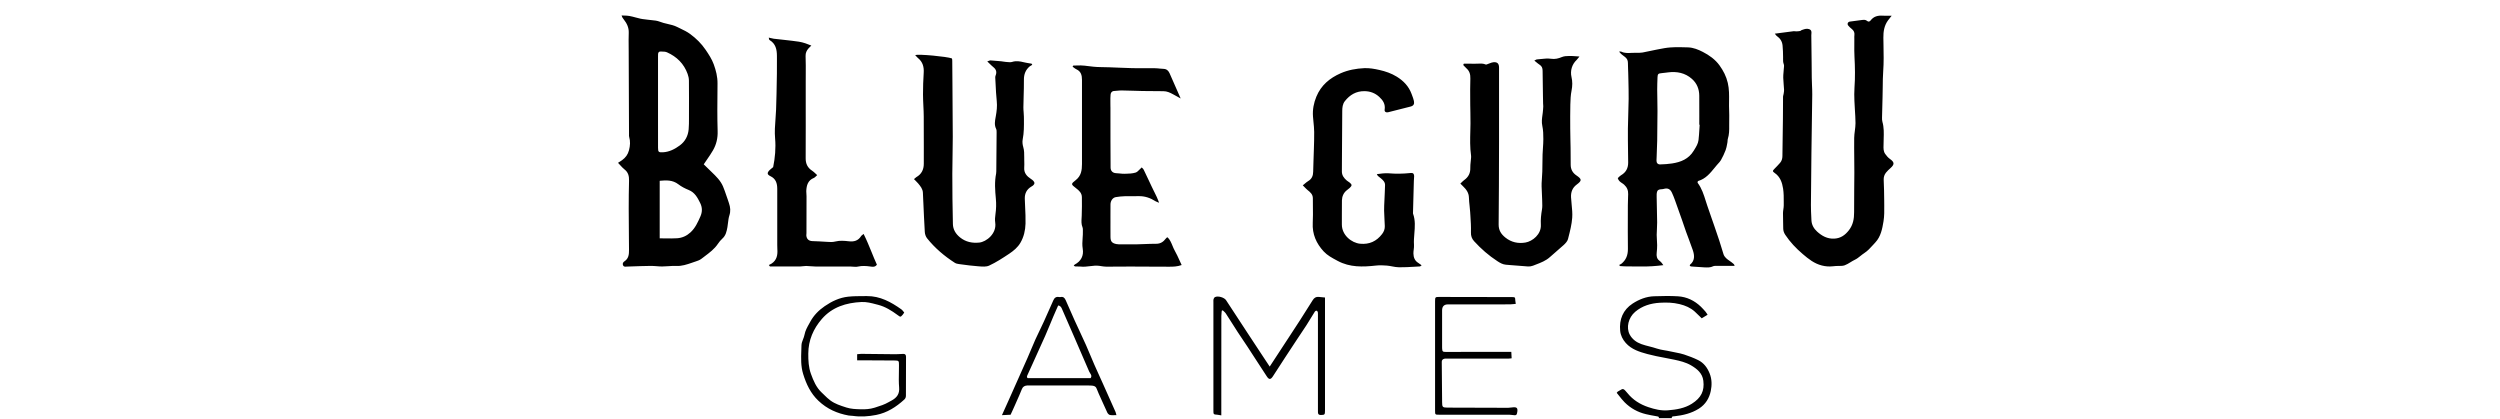 <svg xmlns="http://www.w3.org/2000/svg" width="149" height="25" viewBox="0 0 149 25" fill="none"><g clip-path="url(#clip0_8660_10218)"><path fill-rule="evenodd" clip-rule="evenodd" d="M36.833 9.705L36.834 9.704C36.882 9.754 36.925 9.802 36.966 9.847L36.966 9.847L36.966 9.847C37.052 9.942 37.129 10.026 37.217 10.095C37.447 10.271 37.498 10.5 37.491 10.77C37.477 11.325 37.47 11.88 37.471 12.435C37.472 13.026 37.477 13.617 37.483 14.207C37.485 14.437 37.487 14.666 37.489 14.896C37.491 15.157 37.47 15.407 37.221 15.572C37.14 15.625 37.085 15.708 37.134 15.814C37.175 15.9 37.247 15.896 37.321 15.891C37.333 15.89 37.344 15.889 37.356 15.889L37.578 15.881C37.979 15.867 38.38 15.853 38.781 15.848C38.898 15.847 39.015 15.856 39.132 15.865C39.243 15.874 39.355 15.883 39.466 15.882C39.585 15.882 39.703 15.873 39.822 15.865H39.822H39.822H39.822H39.822H39.822H39.822H39.822H39.822H39.822H39.822H39.822C39.982 15.854 40.141 15.843 40.3 15.851C40.636 15.868 40.938 15.763 41.241 15.659L41.241 15.659L41.241 15.659L41.241 15.659L41.241 15.659L41.241 15.659L41.241 15.659L41.241 15.659L41.241 15.659L41.241 15.659L41.241 15.659C41.296 15.64 41.351 15.621 41.406 15.602L41.441 15.591C41.566 15.55 41.696 15.507 41.796 15.43C41.861 15.38 41.926 15.331 41.992 15.282L41.992 15.282L41.992 15.282L41.992 15.282L41.992 15.282L41.992 15.282L41.992 15.282L41.992 15.282L41.992 15.281L41.992 15.281L41.992 15.281L41.992 15.281C42.285 15.063 42.579 14.843 42.789 14.53C42.864 14.418 42.952 14.31 43.052 14.221C43.259 14.037 43.308 13.79 43.354 13.54C43.369 13.455 43.379 13.369 43.389 13.283L43.389 13.283C43.407 13.131 43.425 12.981 43.471 12.839C43.554 12.585 43.53 12.354 43.448 12.115C43.438 12.086 43.429 12.057 43.419 12.028L43.419 12.028L43.419 12.028L43.419 12.028L43.419 12.028L43.419 12.027L43.419 12.027C43.405 11.984 43.391 11.941 43.376 11.898C43.348 11.82 43.321 11.741 43.294 11.663C43.231 11.477 43.168 11.292 43.092 11.112C42.945 10.766 42.68 10.51 42.416 10.255L42.38 10.22C42.266 10.109 42.152 9.998 42.043 9.891L41.943 9.794C42.005 9.7 42.067 9.611 42.127 9.523L42.127 9.523L42.128 9.523L42.128 9.523L42.128 9.523L42.128 9.523L42.128 9.523L42.128 9.522L42.128 9.522C42.26 9.331 42.385 9.149 42.495 8.958C42.696 8.608 42.784 8.234 42.771 7.814C42.745 6.968 42.753 6.12 42.762 5.273V5.273V5.273V5.273V5.273V5.273V5.273V5.273V5.273V5.273V5.273V5.273L42.764 4.974C42.768 4.575 42.673 4.2 42.539 3.833C42.424 3.521 42.243 3.244 42.056 2.969C41.803 2.597 41.492 2.29 41.134 2.027C40.952 1.893 40.75 1.796 40.548 1.699L40.548 1.699C40.485 1.669 40.422 1.639 40.359 1.607C40.174 1.514 39.978 1.469 39.783 1.425C39.628 1.389 39.472 1.353 39.323 1.293C39.169 1.231 38.997 1.215 38.825 1.199C38.75 1.192 38.676 1.185 38.603 1.174C38.553 1.167 38.502 1.161 38.452 1.155L38.452 1.155L38.452 1.155C38.36 1.145 38.268 1.135 38.178 1.115C38.079 1.094 37.982 1.067 37.884 1.041C37.762 1.008 37.64 0.975 37.515 0.952C37.411 0.932 37.303 0.93 37.195 0.927C37.146 0.926 37.097 0.924 37.048 0.922C37.078 1.034 37.127 1.097 37.177 1.16L37.18 1.163C37.362 1.395 37.484 1.645 37.473 1.955C37.463 2.227 37.465 2.499 37.468 2.772C37.469 2.867 37.47 2.962 37.47 3.057C37.476 4.696 37.483 6.335 37.489 7.974L37.489 7.974L37.489 7.974L37.489 7.974L37.489 7.974L37.489 7.974L37.489 7.974L37.489 7.975L37.489 7.975L37.489 7.975L37.489 7.975L37.489 7.975L37.489 7.978C37.489 7.993 37.489 8.008 37.489 8.024C37.487 8.069 37.486 8.115 37.498 8.156C37.575 8.425 37.56 8.677 37.488 8.955C37.419 9.219 37.282 9.393 37.081 9.542C37.038 9.575 36.992 9.604 36.935 9.64C36.905 9.659 36.871 9.68 36.834 9.704L36.833 9.704V9.705ZM39.218 6.067V6.759L39.218 7.329V7.329C39.218 7.822 39.218 8.316 39.219 8.809C39.22 9.057 39.254 9.088 39.503 9.077C39.89 9.058 40.222 8.885 40.522 8.663C40.835 8.431 41.01 8.098 41.044 7.708C41.063 7.491 41.063 7.271 41.063 7.053L41.063 6.924L41.063 6.871V6.871V6.871V6.871V6.871V6.871V6.871V6.871V6.87V6.87V6.87V6.87C41.065 6.181 41.067 5.491 41.06 4.801C41.058 4.668 41.028 4.53 40.982 4.405C40.763 3.796 40.335 3.378 39.754 3.118C39.661 3.077 39.548 3.075 39.438 3.073H39.438H39.438H39.438H39.438H39.438H39.438H39.438H39.438H39.438H39.438H39.438C39.411 3.073 39.385 3.072 39.359 3.072C39.267 3.068 39.226 3.136 39.221 3.223C39.218 3.277 39.218 3.331 39.218 3.385L39.218 3.428V6.067ZM39.318 14.205C39.436 14.205 39.549 14.207 39.659 14.208C39.903 14.212 40.13 14.215 40.357 14.2C40.657 14.18 40.924 14.06 41.153 13.85C41.438 13.588 41.588 13.251 41.741 12.907L41.741 12.907C41.865 12.629 41.862 12.367 41.732 12.101C41.574 11.781 41.411 11.47 41.047 11.323C40.83 11.236 40.614 11.125 40.43 10.983C40.086 10.719 39.709 10.739 39.318 10.775V14.205L39.318 14.205ZM98.868 24.922C98.886 24.837 98.833 24.827 98.77 24.816L98.767 24.815L98.668 24.797L98.668 24.797C98.476 24.763 98.285 24.729 98.097 24.684C97.609 24.567 97.181 24.332 96.827 23.977C96.709 23.858 96.604 23.725 96.499 23.591C96.452 23.531 96.405 23.471 96.357 23.413C96.369 23.398 96.378 23.386 96.385 23.375C96.398 23.357 96.408 23.344 96.42 23.338C96.476 23.308 96.521 23.28 96.559 23.257C96.727 23.153 96.757 23.134 96.996 23.429C97.325 23.835 97.744 24.098 98.239 24.265C98.621 24.393 99.007 24.487 99.405 24.455C99.903 24.415 100.402 24.337 100.834 24.063C101.395 23.707 101.592 23.298 101.519 22.694C101.465 22.244 101.144 21.983 100.782 21.772C100.471 21.592 100.124 21.509 99.777 21.435C99.596 21.397 99.415 21.362 99.233 21.328L99.233 21.328L99.233 21.328C98.883 21.262 98.534 21.196 98.192 21.103C97.721 20.975 97.243 20.831 96.897 20.443C96.712 20.235 96.587 19.987 96.562 19.716C96.497 19.038 96.731 18.466 97.305 18.092C97.687 17.845 98.12 17.67 98.587 17.657C99.063 17.643 99.541 17.629 100.015 17.66C100.536 17.694 100.993 17.915 101.373 18.28C101.47 18.375 101.562 18.476 101.651 18.579C101.679 18.611 101.702 18.647 101.729 18.69C101.742 18.711 101.756 18.734 101.772 18.759L101.422 18.972C101.397 18.947 101.372 18.923 101.348 18.898L101.286 18.838L101.284 18.835L101.284 18.835L101.283 18.835C101.189 18.741 101.099 18.652 101.005 18.568C100.748 18.339 100.451 18.211 100.11 18.127C99.713 18.029 99.321 18.021 98.926 18.044C98.388 18.076 97.879 18.226 97.457 18.584C97.049 18.931 96.907 19.525 97.133 19.944C97.286 20.228 97.536 20.404 97.826 20.509C97.981 20.565 98.142 20.606 98.303 20.647L98.303 20.647L98.303 20.647L98.303 20.647L98.303 20.647L98.303 20.647L98.304 20.647L98.304 20.647L98.304 20.647L98.304 20.647L98.304 20.647L98.304 20.647C98.453 20.685 98.603 20.724 98.749 20.774C98.897 20.825 99.048 20.85 99.199 20.876L99.199 20.876C99.253 20.885 99.307 20.894 99.361 20.904C99.476 20.926 99.591 20.949 99.706 20.974C99.77 20.988 99.835 21.001 99.899 21.014L99.899 21.014C100.058 21.045 100.217 21.076 100.37 21.127C100.656 21.222 100.941 21.329 101.212 21.463C101.542 21.627 101.75 21.901 101.893 22.252C102.036 22.604 102.031 22.967 101.962 23.303C101.875 23.726 101.653 24.102 101.257 24.353C100.805 24.639 100.311 24.752 99.794 24.81C99.783 24.811 99.771 24.812 99.759 24.812C99.696 24.815 99.629 24.819 99.635 24.922H98.869H98.868ZM105.778 2.007L105.778 2.007V2.006L105.778 2.007ZM105.778 2.007L106.073 1.968L106.073 1.968L106.073 1.968L106.074 1.968C106.363 1.929 106.636 1.893 106.909 1.859C106.935 1.856 106.962 1.86 106.989 1.864C107.012 1.868 107.034 1.871 107.057 1.87C107.136 1.867 107.216 1.861 107.294 1.846C107.31 1.843 107.324 1.831 107.338 1.819C107.351 1.809 107.364 1.798 107.379 1.793C107.396 1.787 107.414 1.781 107.432 1.775C107.556 1.732 107.68 1.69 107.818 1.735C107.98 1.788 107.969 1.91 107.959 2.021C107.956 2.049 107.954 2.077 107.954 2.103C107.965 2.639 107.969 3.176 107.973 3.713C107.975 4.021 107.978 4.33 107.981 4.638C107.983 4.783 107.989 4.928 107.995 5.073V5.073V5.073V5.073V5.073V5.074V5.074V5.074V5.074V5.074V5.074C108.003 5.261 108.012 5.448 108.01 5.635C108.003 6.303 107.993 6.97 107.982 7.637V7.637V7.637V7.637V7.637V7.637V7.637V7.638V7.638V7.638V7.638C107.975 8.13 107.967 8.623 107.961 9.115C107.948 10.148 107.936 11.181 107.931 12.214C107.93 12.47 107.942 12.727 107.955 12.984L107.962 13.133C107.975 13.405 108.109 13.629 108.299 13.802C108.586 14.063 108.911 14.245 109.327 14.222C109.708 14.201 109.97 14.011 110.194 13.723C110.443 13.404 110.508 13.042 110.505 12.647C110.502 12.189 110.507 11.731 110.511 11.273C110.515 10.947 110.518 10.62 110.519 10.294C110.519 10.008 110.516 9.722 110.513 9.436V9.435C110.509 9.031 110.505 8.627 110.51 8.223C110.511 8.08 110.53 7.937 110.549 7.794C110.568 7.642 110.588 7.489 110.588 7.337C110.586 7.072 110.569 6.808 110.552 6.543L110.552 6.543C110.541 6.367 110.53 6.191 110.523 6.015C110.513 5.752 110.508 5.487 110.527 5.224C110.572 4.611 110.56 3.999 110.527 3.386C110.513 3.141 110.515 2.895 110.517 2.649V2.648V2.648V2.648V2.648V2.648V2.648V2.648V2.648V2.648V2.648V2.648C110.518 2.545 110.518 2.441 110.518 2.338C110.518 2.318 110.518 2.298 110.517 2.278C110.516 2.212 110.515 2.147 110.523 2.082C110.541 1.93 110.48 1.82 110.367 1.727L110.361 1.722L110.361 1.722L110.361 1.722C110.285 1.659 110.207 1.594 110.149 1.516C110.08 1.422 110.134 1.305 110.249 1.287C110.482 1.252 110.717 1.222 110.951 1.194L110.97 1.192C111.081 1.178 111.19 1.165 111.289 1.254C111.356 1.314 111.438 1.286 111.49 1.217C111.674 0.974 111.924 0.914 112.212 0.935C112.318 0.942 112.424 0.941 112.548 0.939C112.609 0.938 112.674 0.937 112.745 0.937C112.711 0.979 112.682 1.016 112.655 1.049L112.655 1.05C112.604 1.113 112.564 1.163 112.526 1.214C112.3 1.524 112.244 1.877 112.249 2.253C112.251 2.391 112.253 2.529 112.256 2.667V2.668V2.668V2.668V2.669V2.669V2.669V2.67V2.67V2.671V2.671C112.266 3.198 112.277 3.725 112.239 4.249C112.216 4.557 112.214 4.863 112.211 5.17V5.17V5.17V5.17V5.17V5.17V5.171V5.171V5.171V5.171V5.171V5.172C112.21 5.375 112.208 5.578 112.2 5.78C112.186 6.19 112.177 6.599 112.169 7.008C112.167 7.092 112.169 7.181 112.192 7.261C112.288 7.596 112.277 7.935 112.267 8.275C112.264 8.37 112.261 8.465 112.261 8.559C112.261 8.592 112.26 8.626 112.259 8.659V8.659V8.659V8.66V8.66V8.66V8.66V8.661V8.661C112.253 8.84 112.248 9.021 112.36 9.177C112.437 9.285 112.527 9.393 112.634 9.469C112.913 9.665 112.926 9.792 112.672 10.019C112.578 10.103 112.484 10.189 112.406 10.287C112.309 10.409 112.262 10.551 112.268 10.714C112.284 11.132 112.299 11.549 112.299 11.967C112.299 12.052 112.3 12.138 112.301 12.224V12.224V12.225V12.225V12.225V12.226V12.226V12.226V12.226V12.227C112.305 12.551 112.309 12.877 112.257 13.192C112.183 13.637 112.098 14.101 111.768 14.452C111.724 14.499 111.681 14.547 111.637 14.595C111.473 14.776 111.308 14.959 111.109 15.086C111.031 15.136 110.959 15.194 110.886 15.252C110.778 15.339 110.67 15.426 110.541 15.486C110.454 15.527 110.37 15.579 110.287 15.63C110.176 15.699 110.065 15.767 109.945 15.811C109.838 15.85 109.718 15.85 109.597 15.85C109.542 15.85 109.487 15.85 109.434 15.853C109.367 15.858 109.3 15.864 109.234 15.871C109.015 15.895 108.807 15.88 108.585 15.824C108.128 15.709 107.787 15.435 107.444 15.142C107.047 14.803 106.691 14.431 106.402 13.995C106.324 13.876 106.281 13.758 106.28 13.616C106.28 13.477 106.277 13.338 106.273 13.198C106.269 13.03 106.265 12.862 106.266 12.694C106.267 12.62 106.278 12.545 106.289 12.471L106.289 12.471C106.3 12.393 106.311 12.316 106.311 12.239C106.311 12.176 106.311 12.113 106.311 12.05V12.05V12.05V12.049V12.049V12.049V12.049V12.049V12.049C106.312 11.779 106.313 11.508 106.273 11.245C106.218 10.883 106.099 10.531 105.768 10.307C105.64 10.22 105.641 10.179 105.746 10.073C105.865 9.953 105.984 9.831 106.095 9.703C106.192 9.589 106.231 9.453 106.232 9.301C106.236 8.906 106.242 8.511 106.248 8.117C106.253 7.778 106.258 7.44 106.262 7.102C106.265 6.869 106.265 6.636 106.266 6.403C106.266 6.192 106.267 5.982 106.269 5.772C106.269 5.737 106.278 5.703 106.287 5.668L106.287 5.668L106.287 5.668C106.293 5.645 106.299 5.622 106.303 5.598C106.306 5.579 106.309 5.561 106.312 5.542C106.323 5.477 106.333 5.411 106.33 5.347C106.325 5.244 106.316 5.141 106.307 5.038C106.296 4.904 106.284 4.769 106.281 4.635C106.278 4.526 106.288 4.417 106.298 4.308L106.298 4.308L106.298 4.308C106.303 4.248 106.309 4.189 106.312 4.129C106.314 4.102 106.317 4.074 106.32 4.045C106.329 3.969 106.338 3.892 106.313 3.828C106.267 3.71 106.269 3.595 106.271 3.478L106.271 3.477C106.272 3.452 106.272 3.427 106.272 3.402C106.272 3.173 106.261 2.942 106.241 2.714C106.219 2.472 106.098 2.284 105.897 2.145C105.874 2.129 105.856 2.105 105.83 2.072C105.816 2.053 105.799 2.031 105.778 2.007ZM100.712 15.848C100.714 15.834 100.715 15.822 100.716 15.812C100.717 15.794 100.718 15.783 100.724 15.778C101.02 15.537 100.998 15.228 100.893 14.915C100.816 14.686 100.73 14.459 100.645 14.232L100.645 14.232L100.645 14.232C100.592 14.094 100.54 13.955 100.49 13.816C100.444 13.689 100.401 13.561 100.358 13.433L100.358 13.433L100.358 13.433L100.358 13.433L100.358 13.433L100.358 13.433L100.358 13.433L100.358 13.433L100.358 13.433L100.358 13.433C100.326 13.337 100.293 13.241 100.26 13.146C100.117 12.739 99.974 12.333 99.827 11.928C99.773 11.777 99.714 11.628 99.646 11.483C99.54 11.258 99.388 11.191 99.154 11.26C99.114 11.272 99.068 11.275 99.023 11.279C98.92 11.287 98.816 11.295 98.771 11.404C98.731 11.504 98.734 11.624 98.737 11.74C98.737 11.761 98.738 11.781 98.738 11.801C98.741 12.017 98.746 12.232 98.751 12.448C98.758 12.718 98.764 12.989 98.766 13.259C98.767 13.388 98.76 13.517 98.753 13.646L98.753 13.646C98.746 13.764 98.739 13.881 98.739 13.999C98.739 14.107 98.746 14.215 98.753 14.322C98.759 14.419 98.765 14.515 98.766 14.611C98.768 14.764 98.755 14.917 98.739 15.069C98.719 15.257 98.739 15.422 98.909 15.545C98.998 15.61 99.069 15.7 99.136 15.803C98.69 15.859 98.259 15.891 97.822 15.881C97.676 15.878 97.53 15.879 97.385 15.88H97.385C97.104 15.881 96.824 15.883 96.545 15.856L96.507 15.787C96.513 15.785 96.518 15.782 96.524 15.78L96.543 15.771C96.57 15.76 96.597 15.749 96.619 15.732C96.915 15.504 97.028 15.2 97.023 14.827C97.014 14.133 97.017 13.438 97.019 12.744V12.743V12.743V12.743V12.743V12.743C97.019 12.575 97.02 12.407 97.02 12.239C97.021 12.057 97.027 11.875 97.034 11.694L97.038 11.574C97.046 11.348 96.972 11.166 96.8 11.008C96.763 10.973 96.719 10.945 96.675 10.915C96.569 10.845 96.46 10.773 96.419 10.615C96.438 10.598 96.457 10.58 96.476 10.561C96.519 10.518 96.564 10.474 96.617 10.443C96.91 10.273 97.041 10.018 97.039 9.685C97.037 9.467 97.034 9.248 97.031 9.03V9.03V9.03V9.03V9.03V9.029V9.029V9.029V9.029V9.029L97.031 9.029C97.025 8.574 97.019 8.119 97.023 7.665C97.025 7.369 97.035 7.074 97.045 6.779C97.055 6.486 97.065 6.193 97.067 5.901C97.07 5.516 97.061 5.131 97.052 4.747C97.048 4.611 97.045 4.476 97.042 4.34C97.041 4.262 97.037 4.183 97.033 4.105C97.028 3.987 97.022 3.87 97.024 3.752C97.026 3.591 96.962 3.475 96.835 3.384C96.714 3.299 96.597 3.209 96.497 3.076C96.511 3.076 96.526 3.074 96.541 3.073C96.573 3.069 96.605 3.066 96.629 3.078C96.827 3.175 97.032 3.164 97.238 3.152C97.321 3.148 97.405 3.143 97.487 3.146C97.623 3.15 97.762 3.153 97.895 3.13C98.044 3.105 98.192 3.072 98.339 3.039L98.339 3.039L98.34 3.039C98.461 3.013 98.583 2.986 98.706 2.963C98.76 2.953 98.815 2.942 98.87 2.931C99.097 2.887 99.325 2.842 99.555 2.827C99.908 2.803 100.264 2.81 100.618 2.824C100.927 2.837 101.216 2.954 101.486 3.093C101.871 3.291 102.227 3.542 102.484 3.899C102.711 4.214 102.886 4.549 102.977 4.944C103.062 5.31 103.057 5.676 103.052 6.04V6.04V6.04V6.04V6.041V6.041V6.041V6.041V6.041V6.041V6.041C103.05 6.225 103.048 6.41 103.057 6.594C103.066 6.777 103.064 6.96 103.062 7.143C103.06 7.259 103.059 7.375 103.06 7.491C103.064 7.756 103.061 8.019 102.979 8.276C102.967 8.312 102.966 8.351 102.964 8.389C102.963 8.419 102.962 8.45 102.956 8.479C102.949 8.516 102.942 8.554 102.935 8.591L102.935 8.592L102.935 8.592L102.935 8.592C102.913 8.712 102.891 8.833 102.848 8.946C102.771 9.151 102.676 9.35 102.569 9.541C102.524 9.619 102.461 9.688 102.398 9.756C102.371 9.786 102.343 9.816 102.317 9.847C102.274 9.898 102.233 9.949 102.191 10C101.921 10.33 101.652 10.659 101.212 10.787C101.204 10.79 101.197 10.8 101.191 10.812C101.187 10.818 101.184 10.824 101.18 10.829C101.18 10.836 101.179 10.844 101.178 10.852C101.176 10.87 101.174 10.889 101.182 10.9C101.426 11.225 101.545 11.603 101.664 11.981C101.693 12.073 101.722 12.165 101.753 12.255C101.833 12.492 101.915 12.728 101.998 12.964L101.998 12.965L101.998 12.965L101.998 12.966L101.999 12.966L101.999 12.966L101.999 12.967L101.999 12.967L101.999 12.968C102.051 13.116 102.103 13.263 102.154 13.411L102.203 13.554C102.292 13.81 102.38 14.066 102.464 14.323C102.513 14.473 102.559 14.624 102.605 14.775C102.643 14.899 102.681 15.024 102.72 15.148C102.782 15.339 102.936 15.446 103.092 15.553C103.175 15.61 103.257 15.672 103.333 15.739C103.351 15.754 103.359 15.779 103.369 15.806C103.373 15.82 103.378 15.833 103.384 15.847L103.092 15.846C102.832 15.846 102.581 15.846 102.329 15.847L102.306 15.847L102.283 15.847C102.22 15.845 102.154 15.844 102.104 15.869C101.941 15.95 101.772 15.943 101.603 15.936L101.579 15.935C101.374 15.927 101.169 15.911 100.964 15.894L100.964 15.894C100.907 15.89 100.85 15.885 100.793 15.881C100.778 15.88 100.764 15.873 100.746 15.864L100.731 15.856C100.726 15.854 100.72 15.851 100.713 15.848L100.712 15.848ZM101.3 7.435L101.277 7.434C101.277 7.261 101.278 7.089 101.278 6.917C101.279 6.51 101.28 6.104 101.276 5.698C101.273 5.306 101.134 4.964 100.84 4.703C100.431 4.341 99.944 4.247 99.415 4.314C99.382 4.318 99.349 4.323 99.316 4.327C99.223 4.339 99.131 4.352 99.038 4.359C98.838 4.375 98.796 4.409 98.788 4.599L98.787 4.631C98.778 4.868 98.769 5.104 98.769 5.34C98.77 5.541 98.774 5.741 98.778 5.941C98.782 6.167 98.786 6.393 98.786 6.62C98.785 7.208 98.78 7.797 98.769 8.385C98.763 8.704 98.75 9.024 98.736 9.343V9.343V9.343V9.343V9.343V9.343V9.343V9.343V9.343V9.344L98.727 9.558C98.721 9.703 98.797 9.804 98.948 9.799C99.183 9.792 99.42 9.778 99.653 9.742C100.178 9.662 100.644 9.477 100.942 8.989L100.979 8.929C101.093 8.745 101.206 8.563 101.232 8.346C101.257 8.136 101.269 7.925 101.282 7.714C101.288 7.621 101.294 7.528 101.3 7.436V7.435ZM58.936 3.626C58.91 3.636 58.88 3.648 58.841 3.66H58.841C58.889 3.706 58.933 3.749 58.974 3.789L58.974 3.79L58.974 3.79C59.059 3.872 59.131 3.943 59.209 4.006C59.379 4.143 59.42 4.304 59.337 4.503C59.322 4.54 59.315 4.584 59.317 4.625C59.324 4.749 59.331 4.874 59.337 4.999C59.353 5.341 59.37 5.682 59.406 6.022C59.44 6.333 59.403 6.63 59.349 6.932L59.339 6.985C59.297 7.217 59.254 7.451 59.37 7.683C59.399 7.742 59.398 7.819 59.398 7.889L59.398 7.91C59.393 8.609 59.387 9.308 59.381 10.008L59.381 10.008L59.379 10.215C59.379 10.257 59.378 10.301 59.369 10.342C59.268 10.841 59.306 11.344 59.353 11.843C59.382 12.152 59.374 12.453 59.33 12.758C59.305 12.925 59.29 13.1 59.315 13.265C59.415 13.926 58.782 14.415 58.367 14.457C57.951 14.499 57.563 14.427 57.22 14.151C56.96 13.942 56.801 13.679 56.793 13.357C56.768 12.358 56.759 11.36 56.758 10.361C56.757 9.998 56.764 9.636 56.772 9.273L56.772 9.273C56.779 8.902 56.786 8.531 56.785 8.159C56.783 7.095 56.774 6.031 56.765 4.967V4.966V4.966V4.966V4.966V4.966V4.966V4.965V4.965C56.762 4.536 56.758 4.106 56.755 3.677L56.755 3.659V3.659C56.755 3.622 56.755 3.585 56.751 3.549C56.749 3.532 56.743 3.515 56.737 3.5L56.737 3.5C56.735 3.493 56.732 3.486 56.73 3.48C56.431 3.37 54.755 3.212 54.543 3.281C54.563 3.303 54.582 3.324 54.601 3.346C54.64 3.39 54.677 3.432 54.72 3.467C54.994 3.694 55.075 3.986 55.053 4.333C55.025 4.764 55.01 5.197 55.011 5.629C55.012 5.854 55.023 6.079 55.033 6.304C55.044 6.517 55.054 6.73 55.055 6.943C55.06 7.552 55.059 8.162 55.059 8.771V8.771V8.771V8.771V8.771V8.771V8.771V8.771V8.771C55.058 9.099 55.058 9.427 55.058 9.755C55.059 10.108 54.923 10.381 54.612 10.558C54.581 10.576 54.554 10.601 54.524 10.63C54.509 10.645 54.492 10.661 54.474 10.677C54.505 10.708 54.534 10.737 54.563 10.765L54.563 10.765L54.563 10.765L54.563 10.765C54.621 10.822 54.673 10.874 54.72 10.93L54.732 10.945C54.863 11.103 54.995 11.263 55.005 11.486C55.013 11.668 55.021 11.85 55.029 12.031L55.03 12.035L55.03 12.035L55.03 12.035L55.03 12.035L55.03 12.035L55.03 12.035L55.03 12.035L55.03 12.036L55.03 12.036C55.056 12.632 55.082 13.229 55.118 13.825C55.125 13.954 55.174 14.102 55.253 14.201C55.718 14.784 56.281 15.261 56.907 15.663C56.975 15.707 57.064 15.726 57.145 15.737L57.324 15.761L57.324 15.761L57.324 15.761L57.324 15.761L57.324 15.761L57.324 15.761L57.324 15.761L57.324 15.761L57.324 15.761C57.633 15.803 57.942 15.844 58.252 15.866L58.287 15.869L58.348 15.874C58.556 15.891 58.779 15.909 58.95 15.831C59.37 15.637 59.764 15.379 60.151 15.121C60.409 14.948 60.656 14.745 60.817 14.469C61.022 14.118 61.11 13.725 61.121 13.328C61.13 12.998 61.114 12.668 61.098 12.337L61.098 12.337C61.09 12.174 61.083 12.01 61.078 11.846C61.069 11.534 61.19 11.288 61.462 11.125L61.483 11.113L61.483 11.113L61.483 11.113L61.483 11.113L61.483 11.113L61.483 11.113C61.513 11.095 61.543 11.077 61.569 11.055C61.673 10.964 61.679 10.874 61.582 10.773C61.542 10.732 61.494 10.697 61.446 10.666C61.199 10.505 61.019 10.309 61.044 9.984C61.053 9.864 61.05 9.743 61.047 9.622L61.045 9.548C61.044 9.49 61.044 9.432 61.044 9.374C61.045 9.169 61.046 8.965 60.985 8.761C60.943 8.618 60.924 8.451 60.953 8.306C61.032 7.909 61.029 7.51 61.026 7.111V7.111L61.026 7.11C61.025 7.058 61.025 7.006 61.024 6.955C61.024 6.866 61.017 6.777 61.009 6.688V6.688V6.688V6.688V6.688V6.687V6.687V6.687V6.687C61.001 6.59 60.993 6.492 60.994 6.395C60.997 6.179 61.003 5.962 61.009 5.746C61.019 5.418 61.028 5.089 61.025 4.76C61.022 4.429 61.122 4.163 61.374 3.953C61.404 3.928 61.44 3.91 61.475 3.891C61.492 3.883 61.508 3.874 61.523 3.865L61.485 3.795C61.438 3.787 61.391 3.779 61.343 3.772L61.343 3.772C61.236 3.754 61.128 3.737 61.023 3.711C60.79 3.652 60.564 3.615 60.323 3.69C60.235 3.718 60.135 3.708 60.036 3.698C60.005 3.695 59.974 3.692 59.944 3.69C59.893 3.687 59.843 3.679 59.792 3.67C59.751 3.663 59.71 3.656 59.668 3.652C59.458 3.631 59.247 3.612 59.036 3.6C59.008 3.598 58.98 3.609 58.936 3.626ZM87.245 3.796C87.309 3.796 87.373 3.795 87.436 3.794C87.581 3.792 87.727 3.791 87.871 3.798C87.943 3.802 88.014 3.798 88.086 3.794C88.242 3.786 88.398 3.777 88.55 3.845C88.575 3.856 88.612 3.84 88.648 3.825C88.662 3.819 88.676 3.813 88.689 3.809C88.723 3.798 88.757 3.785 88.79 3.772C88.859 3.745 88.927 3.718 88.998 3.71C89.239 3.684 89.343 3.787 89.343 4.032L89.343 5.207C89.344 6.284 89.345 7.361 89.343 8.439L89.342 8.758C89.339 10.299 89.335 11.84 89.319 13.381C89.316 13.728 89.471 13.958 89.72 14.158C90.074 14.443 90.483 14.529 90.917 14.455C91.337 14.383 91.868 13.963 91.835 13.392C91.817 13.085 91.851 12.781 91.903 12.477C91.927 12.336 91.922 12.19 91.916 12.045C91.915 12.002 91.913 11.959 91.913 11.917C91.91 11.786 91.903 11.654 91.897 11.522C91.882 11.253 91.868 10.984 91.893 10.719C91.924 10.386 91.927 10.054 91.929 9.723C91.931 9.552 91.932 9.382 91.937 9.211C91.941 9.081 91.95 8.951 91.959 8.82C91.971 8.645 91.983 8.469 91.983 8.293C91.983 8.03 91.978 7.76 91.922 7.505C91.871 7.275 91.902 7.058 91.932 6.839C91.938 6.799 91.943 6.76 91.948 6.721C91.964 6.595 91.971 6.469 91.978 6.342L91.978 6.341C91.98 6.312 91.977 6.283 91.974 6.254V6.254V6.254V6.254V6.254V6.254V6.254V6.254C91.971 6.232 91.969 6.21 91.969 6.188C91.966 6.032 91.963 5.875 91.96 5.719C91.951 5.218 91.942 4.718 91.939 4.218C91.939 4.055 91.893 3.941 91.755 3.854C91.686 3.81 91.623 3.757 91.552 3.698L91.552 3.698L91.552 3.698L91.551 3.697C91.518 3.67 91.484 3.641 91.446 3.611C91.475 3.597 91.499 3.584 91.518 3.574C91.552 3.556 91.574 3.543 91.598 3.541C91.676 3.536 91.755 3.527 91.834 3.518C92.036 3.496 92.238 3.473 92.433 3.502C92.682 3.539 92.88 3.488 93.099 3.396C93.227 3.343 93.38 3.34 93.524 3.337L93.547 3.336C93.665 3.334 93.784 3.343 93.922 3.353C93.988 3.358 94.058 3.364 94.135 3.368C94.107 3.403 94.084 3.433 94.064 3.459L94.064 3.459L94.063 3.459L94.063 3.459C94.026 3.507 93.999 3.543 93.967 3.573C93.691 3.831 93.574 4.216 93.661 4.589C93.724 4.858 93.721 5.122 93.665 5.397C93.61 5.67 93.599 5.953 93.592 6.233C93.581 6.701 93.584 7.169 93.586 7.637L93.586 7.662C93.588 7.887 93.593 8.113 93.597 8.338L93.597 8.339C93.601 8.497 93.604 8.655 93.607 8.813C93.611 9.145 93.615 9.477 93.613 9.809C93.611 10.088 93.724 10.299 93.953 10.454C94.287 10.681 94.291 10.763 93.968 11.003C93.713 11.194 93.619 11.454 93.634 11.758C93.641 11.902 93.655 12.046 93.67 12.191L93.67 12.191C93.696 12.455 93.723 12.718 93.704 12.979C93.675 13.38 93.573 13.778 93.472 14.171L93.452 14.249C93.419 14.379 93.305 14.5 93.202 14.597C93.057 14.731 92.907 14.859 92.757 14.987L92.757 14.988L92.757 14.988L92.757 14.988L92.757 14.988L92.757 14.988L92.757 14.988L92.757 14.988C92.63 15.097 92.502 15.206 92.378 15.319C92.133 15.542 91.835 15.655 91.537 15.769C91.48 15.791 91.423 15.812 91.367 15.835C91.275 15.871 91.167 15.888 91.069 15.881C90.726 15.859 90.383 15.83 90.04 15.801L89.752 15.777C89.561 15.761 89.401 15.668 89.245 15.566C88.728 15.23 88.267 14.828 87.853 14.372C87.721 14.226 87.66 14.059 87.668 13.842C87.678 13.511 87.657 13.18 87.635 12.848L87.635 12.847L87.635 12.846L87.628 12.742L87.622 12.643C87.614 12.52 87.601 12.396 87.588 12.273C87.57 12.109 87.552 11.944 87.548 11.779C87.541 11.488 87.39 11.288 87.197 11.102C87.164 11.071 87.132 11.039 87.094 10.999L87.037 10.942C87.066 10.915 87.092 10.889 87.118 10.864L87.118 10.864C87.17 10.813 87.217 10.767 87.27 10.729C87.517 10.551 87.638 10.32 87.63 10.011C87.626 9.887 87.64 9.762 87.653 9.637C87.66 9.576 87.667 9.514 87.671 9.453L87.674 9.424V9.424V9.424V9.424V9.424V9.424V9.424V9.424C87.678 9.374 87.682 9.323 87.675 9.274C87.605 8.781 87.618 8.286 87.632 7.792C87.636 7.647 87.64 7.502 87.641 7.357C87.644 7.144 87.639 6.93 87.635 6.717V6.717V6.717V6.717V6.717V6.717V6.716V6.716L87.635 6.716C87.631 6.566 87.628 6.416 87.627 6.266C87.627 6.16 87.626 6.054 87.625 5.949C87.622 5.525 87.619 5.102 87.633 4.68C87.641 4.43 87.582 4.23 87.394 4.067C87.347 4.027 87.305 3.981 87.264 3.935L87.264 3.935L87.264 3.935L87.264 3.934L87.264 3.934L87.264 3.934C87.245 3.914 87.227 3.893 87.208 3.874L87.245 3.794V3.796ZM82.06 10.378L82.06 10.378V10.378L82.06 10.378ZM82.234 10.576C82.163 10.524 82.092 10.473 82.06 10.378C82.122 10.371 82.181 10.364 82.238 10.357L82.238 10.357C82.36 10.341 82.472 10.327 82.585 10.325C82.695 10.323 82.805 10.331 82.915 10.338C82.999 10.344 83.082 10.349 83.166 10.351C83.343 10.355 83.52 10.349 83.697 10.341C83.775 10.338 83.854 10.33 83.933 10.323L83.933 10.323L83.933 10.323C83.989 10.317 84.044 10.312 84.1 10.308C84.234 10.299 84.283 10.38 84.283 10.498C84.282 10.55 84.278 10.601 84.274 10.652C84.27 10.694 84.267 10.737 84.266 10.779C84.248 11.41 84.231 12.04 84.215 12.671L84.215 12.676C84.214 12.7 84.213 12.726 84.221 12.747C84.36 13.133 84.328 13.523 84.296 13.914C84.277 14.143 84.258 14.371 84.274 14.6C84.28 14.69 84.269 14.781 84.258 14.872C84.248 14.95 84.238 15.029 84.24 15.107C84.244 15.337 84.318 15.541 84.53 15.67C84.571 15.695 84.609 15.724 84.654 15.757L84.654 15.757C84.677 15.774 84.701 15.792 84.729 15.812C84.71 15.825 84.695 15.837 84.682 15.847C84.659 15.866 84.643 15.879 84.626 15.879C84.523 15.885 84.419 15.891 84.315 15.897L84.315 15.897L84.315 15.897C84.004 15.915 83.693 15.934 83.382 15.93C83.244 15.929 83.108 15.903 82.97 15.877C82.866 15.857 82.761 15.838 82.656 15.829C82.439 15.81 82.218 15.804 82.002 15.828C81.22 15.914 80.457 15.942 79.725 15.549L79.671 15.52C79.387 15.368 79.108 15.219 78.891 14.985C78.451 14.508 78.203 13.954 78.24 13.281C78.257 12.96 78.253 12.638 78.249 12.316C78.247 12.151 78.245 11.986 78.246 11.82C78.248 11.585 78.094 11.456 77.931 11.326C77.868 11.274 77.81 11.215 77.746 11.148L77.746 11.148L77.746 11.148L77.746 11.148C77.715 11.115 77.682 11.081 77.646 11.046C77.688 11.012 77.727 10.979 77.763 10.949C77.837 10.887 77.901 10.832 77.972 10.79C78.186 10.662 78.262 10.474 78.265 10.235C78.267 10.02 78.276 9.805 78.284 9.59L78.284 9.59C78.289 9.457 78.294 9.324 78.297 9.192C78.3 9.082 78.304 8.972 78.308 8.862C78.318 8.528 78.329 8.195 78.325 7.862C78.323 7.663 78.303 7.464 78.283 7.265C78.272 7.159 78.262 7.053 78.254 6.947C78.223 6.535 78.298 6.141 78.456 5.759C78.737 5.08 79.25 4.653 79.905 4.366C80.354 4.169 80.83 4.085 81.309 4.062C81.609 4.048 81.918 4.103 82.213 4.17C82.574 4.251 82.925 4.371 83.246 4.569C83.647 4.817 83.959 5.139 84.126 5.589C84.136 5.617 84.147 5.644 84.157 5.672C84.201 5.787 84.245 5.903 84.27 6.022C84.308 6.202 84.244 6.305 84.073 6.35C83.625 6.469 83.175 6.581 82.724 6.692C82.603 6.721 82.506 6.656 82.525 6.536C82.577 6.208 82.427 5.979 82.204 5.775C81.956 5.548 81.668 5.438 81.328 5.433C80.828 5.427 80.453 5.65 80.153 6.029C80.019 6.199 80 6.408 79.998 6.61C79.989 7.607 79.984 8.604 79.979 9.601L79.976 10.221C79.975 10.453 80.102 10.619 80.268 10.76C80.295 10.783 80.325 10.802 80.355 10.822C80.382 10.839 80.409 10.857 80.434 10.877C80.588 11.001 80.59 11.061 80.443 11.199C80.406 11.234 80.366 11.265 80.325 11.295C80.305 11.311 80.284 11.327 80.264 11.343C80.073 11.497 79.985 11.709 79.979 11.944C79.972 12.239 79.974 12.535 79.975 12.831V12.832C79.976 13.014 79.976 13.195 79.975 13.377C79.971 14.017 80.557 14.478 81.064 14.526C81.612 14.579 82.04 14.383 82.373 13.948C82.483 13.805 82.54 13.65 82.534 13.476C82.53 13.343 82.523 13.21 82.515 13.078V13.077V13.077V13.077V13.077V13.077V13.077C82.505 12.904 82.495 12.73 82.493 12.557C82.491 12.357 82.501 12.158 82.511 11.958C82.514 11.877 82.519 11.796 82.522 11.715C82.525 11.64 82.528 11.565 82.532 11.49L82.532 11.49L82.532 11.49C82.54 11.335 82.548 11.18 82.549 11.025C82.549 10.847 82.426 10.733 82.3 10.627C82.279 10.609 82.257 10.592 82.234 10.576ZM70.368 5.869L70.21 5.782C70.103 5.723 70.008 5.67 69.912 5.618C69.734 5.521 69.552 5.435 69.341 5.435C68.925 5.435 68.508 5.432 68.092 5.424C67.904 5.42 67.716 5.414 67.528 5.408C67.303 5.401 67.078 5.394 66.853 5.391C66.76 5.39 66.668 5.399 66.576 5.408C66.517 5.414 66.458 5.42 66.399 5.423C66.259 5.431 66.2 5.531 66.19 5.641C66.177 5.78 66.178 5.92 66.179 6.061V6.061C66.18 6.115 66.18 6.169 66.18 6.223C66.18 6.259 66.18 6.295 66.181 6.332C66.182 6.364 66.183 6.396 66.183 6.428C66.183 6.663 66.183 6.898 66.183 7.133C66.183 7.556 66.183 7.979 66.184 8.401C66.185 8.931 66.188 9.46 66.191 9.989C66.192 10.191 66.322 10.314 66.523 10.322C66.594 10.324 66.664 10.332 66.734 10.339C66.832 10.35 66.93 10.36 67.028 10.357L67.071 10.356C67.276 10.351 67.487 10.345 67.678 10.287C67.766 10.26 67.84 10.185 67.921 10.101C67.96 10.06 68.001 10.018 68.047 9.978C68.055 9.988 68.067 9.999 68.079 10.011C68.109 10.04 68.145 10.075 68.166 10.118C68.265 10.321 68.361 10.525 68.457 10.73L68.457 10.73L68.457 10.73L68.457 10.73L68.457 10.73L68.457 10.73C68.519 10.864 68.582 10.998 68.646 11.132C68.693 11.232 68.742 11.331 68.791 11.429L68.792 11.429L68.792 11.43L68.793 11.431C68.845 11.536 68.897 11.641 68.947 11.748C68.976 11.808 69 11.871 69.03 11.949L69.03 11.949L69.03 11.95L69.031 11.951C69.045 11.991 69.062 12.034 69.081 12.083C69.046 12.069 69.016 12.058 68.99 12.049L68.99 12.049C68.942 12.031 68.906 12.018 68.875 11.998C68.562 11.796 68.226 11.679 67.848 11.691C67.711 11.695 67.574 11.694 67.437 11.693C67.302 11.692 67.166 11.691 67.031 11.695C66.854 11.7 66.677 11.719 66.502 11.748C66.319 11.778 66.187 11.965 66.185 12.185C66.182 12.432 66.183 12.678 66.183 12.924C66.183 13.028 66.184 13.132 66.184 13.236C66.184 13.325 66.183 13.414 66.183 13.503C66.182 13.711 66.182 13.918 66.185 14.125C66.188 14.392 66.273 14.491 66.532 14.546C66.582 14.556 66.633 14.562 66.683 14.562L66.896 14.563H66.896H66.896H66.896H66.896H66.896C67.18 14.565 67.463 14.567 67.747 14.562C67.906 14.559 68.066 14.553 68.225 14.546L68.225 14.546C68.453 14.537 68.68 14.528 68.907 14.529C69.165 14.531 69.339 14.413 69.483 14.219C69.498 14.2 69.515 14.183 69.533 14.166L69.535 14.164C69.538 14.161 69.543 14.159 69.555 14.155C69.562 14.153 69.573 14.149 69.587 14.144C69.73 14.281 69.804 14.462 69.879 14.644C69.92 14.746 69.963 14.848 70.017 14.943C70.123 15.128 70.211 15.324 70.302 15.525C70.342 15.614 70.383 15.705 70.426 15.796C70.163 15.891 69.921 15.897 69.678 15.896C69.33 15.896 68.982 15.893 68.633 15.892C68.208 15.889 67.782 15.887 67.356 15.886C67.138 15.886 66.92 15.888 66.701 15.89L66.701 15.89C66.444 15.892 66.186 15.895 65.928 15.893C65.825 15.892 65.722 15.876 65.619 15.86C65.588 15.855 65.557 15.85 65.525 15.845C65.333 15.818 65.142 15.841 64.951 15.865L64.951 15.865C64.766 15.888 64.581 15.911 64.394 15.887C64.341 15.88 64.288 15.882 64.234 15.883C64.194 15.884 64.154 15.885 64.114 15.883C64.089 15.882 64.065 15.872 64.038 15.861L64.038 15.861C64.025 15.856 64.01 15.85 63.995 15.845C64.004 15.832 64.011 15.82 64.017 15.81C64.028 15.791 64.036 15.777 64.048 15.771C64.433 15.569 64.601 15.24 64.53 14.821C64.494 14.608 64.509 14.398 64.524 14.188C64.534 14.052 64.544 13.916 64.539 13.78C64.539 13.761 64.539 13.741 64.539 13.722C64.54 13.663 64.541 13.603 64.52 13.554C64.44 13.365 64.452 13.175 64.464 12.982C64.467 12.938 64.469 12.893 64.471 12.849C64.485 12.482 64.485 12.115 64.48 11.748C64.477 11.502 64.311 11.353 64.132 11.217C63.825 10.981 63.815 10.968 64.115 10.734C64.437 10.483 64.486 10.145 64.486 9.779C64.486 9.107 64.486 8.435 64.486 7.763L64.486 6.755V4.912V4.758C64.486 4.49 64.43 4.255 64.153 4.13C64.096 4.105 64.045 4.065 63.994 4.025C63.971 4.006 63.949 3.988 63.925 3.972L63.97 3.907C64.039 3.907 64.108 3.905 64.177 3.903L64.177 3.903C64.332 3.899 64.487 3.894 64.639 3.913C64.684 3.918 64.729 3.924 64.775 3.93C65.037 3.963 65.299 3.996 65.567 3.998C65.94 4.002 66.313 4.017 66.686 4.033C66.957 4.044 67.229 4.056 67.5 4.062C67.747 4.068 67.994 4.067 68.241 4.066H68.241H68.241H68.241H68.241H68.241C68.436 4.065 68.632 4.064 68.827 4.066C68.926 4.067 69.024 4.077 69.122 4.087C69.201 4.094 69.279 4.102 69.358 4.105C69.535 4.113 69.64 4.218 69.706 4.364C69.863 4.715 70.017 5.067 70.179 5.439L70.18 5.439L70.18 5.441C70.241 5.581 70.304 5.723 70.368 5.869V5.869ZM45.876 15.769L45.876 15.769L45.876 15.769L45.876 15.769C45.859 15.777 45.842 15.785 45.825 15.794L45.825 15.794C45.846 15.823 45.868 15.853 45.89 15.883L45.89 15.883L46.358 15.883C46.803 15.883 47.249 15.884 47.694 15.881C47.75 15.881 47.807 15.874 47.863 15.866H47.863H47.863H47.863H47.863L47.863 15.866C47.925 15.858 47.985 15.85 48.046 15.851C48.136 15.852 48.225 15.86 48.314 15.868L48.314 15.868C48.41 15.876 48.507 15.884 48.603 15.884C49.047 15.887 49.491 15.887 49.935 15.886H49.935H49.935H49.935H49.935C50.189 15.886 50.443 15.886 50.696 15.886C50.746 15.887 50.796 15.891 50.846 15.895C50.942 15.902 51.038 15.91 51.129 15.889C51.375 15.834 51.613 15.848 51.858 15.882L51.888 15.887C52.013 15.905 52.158 15.927 52.263 15.774C52.148 15.524 52.044 15.268 51.94 15.01C51.795 14.655 51.65 14.297 51.471 13.943C51.449 13.962 51.428 13.978 51.408 13.992C51.371 14.02 51.341 14.042 51.322 14.072C51.146 14.35 50.899 14.418 50.582 14.38C50.322 14.349 50.043 14.328 49.795 14.392C49.615 14.438 49.455 14.427 49.286 14.414L49.253 14.412C48.974 14.392 48.695 14.38 48.416 14.37C48.2 14.362 48.071 14.245 48.057 14.025C48.055 14.002 48.058 13.978 48.061 13.955C48.063 13.936 48.065 13.917 48.065 13.898L48.065 13.896C48.067 13.162 48.069 12.428 48.069 11.694C48.069 11.648 48.065 11.602 48.062 11.556C48.057 11.5 48.052 11.444 48.054 11.388C48.068 11.048 48.149 10.747 48.508 10.604C48.55 10.587 48.585 10.552 48.628 10.509C48.651 10.487 48.675 10.462 48.704 10.437C48.667 10.404 48.633 10.372 48.601 10.341L48.601 10.341C48.535 10.278 48.474 10.221 48.406 10.177C48.131 9.999 48.014 9.757 48.018 9.428C48.025 8.78 48.024 8.132 48.022 7.484V7.484V7.484V7.484V7.484C48.022 7.229 48.021 6.973 48.021 6.718L48.021 6.096V6.091C48.021 5.678 48.022 5.265 48.021 4.852C48.021 4.715 48.022 4.577 48.023 4.44V4.44C48.025 4.073 48.027 3.707 48.013 3.341C48.007 3.149 48.075 3.013 48.189 2.882C48.216 2.85 48.246 2.822 48.286 2.784C48.306 2.765 48.329 2.743 48.356 2.717C48.307 2.698 48.263 2.681 48.222 2.665L48.222 2.665C48.138 2.632 48.067 2.604 47.994 2.579C47.745 2.493 47.485 2.463 47.226 2.433C47.175 2.427 47.125 2.421 47.074 2.415C46.91 2.394 46.744 2.377 46.579 2.359C46.425 2.343 46.27 2.327 46.116 2.308C46.048 2.299 45.981 2.282 45.913 2.264C45.882 2.256 45.851 2.248 45.819 2.241C45.823 2.322 45.841 2.372 45.877 2.394C46.227 2.607 46.303 2.946 46.304 3.32L46.305 3.53V3.53C46.306 3.818 46.307 4.106 46.303 4.394L46.298 4.652L46.298 4.652V4.652V4.652V4.652C46.288 5.282 46.278 5.913 46.254 6.543C46.247 6.728 46.233 6.912 46.219 7.097C46.19 7.479 46.161 7.862 46.196 8.25C46.247 8.827 46.193 9.406 46.08 9.961C46.057 9.98 46.035 9.998 46.013 10.015L46.013 10.015C45.965 10.052 45.92 10.088 45.879 10.128C45.709 10.295 45.709 10.399 45.915 10.498C46.244 10.655 46.323 10.929 46.324 11.254C46.324 11.949 46.324 12.644 46.324 13.338L46.324 14.586V14.596V14.596C46.324 14.678 46.324 14.761 46.33 14.842C46.355 15.19 46.303 15.505 45.983 15.712C45.949 15.734 45.912 15.751 45.876 15.769ZM75.674 21.849C76.041 21.289 76.37 20.785 76.699 20.282C76.776 20.163 76.854 20.046 76.931 19.928L76.932 19.926L76.934 19.924L76.934 19.923C77.115 19.647 77.297 19.37 77.476 19.092C77.734 18.693 77.989 18.292 78.239 17.888C78.324 17.751 78.433 17.679 78.594 17.695L78.708 17.706L78.819 17.717L78.97 17.732V18.617L78.97 20.078C78.97 21.539 78.97 23 78.97 24.461C78.97 24.719 78.951 24.727 78.726 24.733C78.602 24.736 78.554 24.69 78.55 24.577C78.548 24.534 78.549 24.491 78.549 24.449V24.449L78.549 24.397V18.835C78.549 18.819 78.549 18.802 78.549 18.785V18.785V18.785V18.785V18.785C78.55 18.724 78.551 18.664 78.542 18.605C78.537 18.572 78.501 18.524 78.471 18.517C78.441 18.511 78.386 18.537 78.369 18.566C78.289 18.691 78.212 18.818 78.135 18.945C78.045 19.092 77.955 19.24 77.862 19.386C77.748 19.563 77.631 19.738 77.513 19.912C77.447 20.012 77.38 20.111 77.313 20.212C77.07 20.58 76.826 20.949 76.584 21.32C76.466 21.5 76.35 21.681 76.233 21.862L76.232 21.863C76.11 22.052 75.988 22.241 75.865 22.429C75.733 22.631 75.635 22.637 75.505 22.439C75.29 22.113 75.078 21.785 74.866 21.458L74.865 21.456L74.864 21.456L74.864 21.456L74.864 21.455C74.693 21.192 74.523 20.928 74.351 20.665C74.259 20.525 74.165 20.386 74.072 20.248C73.97 20.097 73.869 19.947 73.77 19.795C73.655 19.618 73.542 19.44 73.429 19.261C73.305 19.067 73.182 18.872 73.057 18.68C73.025 18.631 72.981 18.592 72.937 18.552C72.917 18.533 72.896 18.514 72.877 18.495L72.818 18.52C72.815 18.554 72.811 18.587 72.807 18.622L72.807 18.622C72.799 18.693 72.792 18.764 72.792 18.835C72.79 20.463 72.79 22.092 72.79 23.72V23.733L72.79 24.434V24.757C72.757 24.751 72.727 24.746 72.7 24.741L72.7 24.741C72.648 24.731 72.606 24.723 72.564 24.719L72.56 24.719C72.32 24.7 72.319 24.7 72.319 24.458C72.318 22.305 72.318 20.152 72.319 17.999C72.319 17.987 72.318 17.975 72.318 17.963C72.317 17.914 72.316 17.865 72.33 17.821C72.343 17.776 72.379 17.724 72.419 17.705C72.593 17.619 72.965 17.726 73.074 17.892C73.312 18.255 73.55 18.618 73.787 18.981C73.977 19.271 74.167 19.562 74.357 19.852C74.618 20.25 74.88 20.647 75.142 21.044L75.395 21.427C75.48 21.555 75.565 21.684 75.674 21.848L75.674 21.849ZM51.086 21.112V21.476L51.087 21.476H51.259C51.443 21.477 51.628 21.477 51.813 21.477C52.309 21.478 52.805 21.478 53.301 21.485C53.578 21.488 53.579 21.499 53.579 21.785C53.58 21.92 53.577 22.056 53.574 22.192C53.568 22.493 53.562 22.794 53.588 23.091C53.623 23.479 53.449 23.7 53.145 23.869L53.11 23.887L53.077 23.905L53.077 23.905C53.04 23.925 53.003 23.945 52.967 23.966C52.721 24.11 52.455 24.194 52.185 24.279L52.122 24.299C51.846 24.386 51.566 24.401 51.297 24.393L51.266 24.392C50.996 24.384 50.719 24.375 50.446 24.288L50.416 24.278C50.094 24.175 49.775 24.073 49.501 23.875C49.363 23.775 49.239 23.654 49.116 23.534L49.116 23.533C49.069 23.487 49.022 23.442 48.974 23.397C48.647 23.091 48.48 22.69 48.332 22.282C48.19 21.893 48.172 21.488 48.174 21.075C48.178 20.277 48.478 19.59 48.984 19.008C49.599 18.301 50.432 18.042 51.345 18C51.646 17.986 51.931 18.061 52.215 18.136L52.215 18.136C52.255 18.146 52.295 18.157 52.335 18.167C52.766 18.277 53.141 18.515 53.498 18.777L53.513 18.788C53.669 18.903 53.671 18.904 53.801 18.758C53.823 18.733 53.841 18.705 53.861 18.674L53.874 18.654C53.88 18.645 53.886 18.636 53.892 18.626C53.872 18.604 53.854 18.58 53.836 18.558L53.836 18.558C53.798 18.511 53.762 18.466 53.718 18.435C53.101 17.999 52.453 17.641 51.668 17.647C51.598 17.648 51.528 17.648 51.457 17.648C51.154 17.649 50.85 17.65 50.55 17.682C50.037 17.737 49.578 17.956 49.154 18.247C48.8 18.49 48.504 18.787 48.295 19.169C48.273 19.21 48.251 19.25 48.228 19.291L48.228 19.291C48.11 19.5 47.994 19.707 47.948 19.953C47.931 20.044 47.897 20.132 47.862 20.221C47.816 20.338 47.771 20.455 47.768 20.573C47.766 20.671 47.762 20.769 47.759 20.867L47.759 20.867L47.759 20.867C47.742 21.345 47.724 21.824 47.869 22.293C48.054 22.893 48.312 23.444 48.779 23.887C49.289 24.372 49.895 24.64 50.575 24.764C50.619 24.772 50.665 24.774 50.711 24.777H50.711C50.75 24.779 50.789 24.78 50.827 24.786C51.294 24.854 51.757 24.821 52.218 24.731C52.872 24.602 53.407 24.258 53.892 23.816C53.972 23.743 53.993 23.668 53.993 23.57C53.994 22.802 53.995 22.033 53.999 21.265C53.999 21.147 53.948 21.087 53.831 21.092C53.773 21.094 53.715 21.097 53.656 21.101L53.656 21.101L53.656 21.101H53.656H53.656C53.562 21.107 53.468 21.113 53.375 21.112C53.005 21.109 52.636 21.105 52.267 21.1L52.267 21.1L52.266 21.1C51.956 21.096 51.645 21.093 51.334 21.09C51.28 21.09 51.225 21.096 51.168 21.103C51.141 21.106 51.114 21.11 51.086 21.112ZM66.538 24.74C66.489 24.74 66.443 24.742 66.401 24.744C66.308 24.747 66.229 24.75 66.155 24.734C66.093 24.72 66.024 24.651 65.995 24.589C65.9 24.387 65.809 24.183 65.717 23.979C65.639 23.804 65.561 23.629 65.481 23.456C65.445 23.38 65.421 23.314 65.4 23.259C65.311 23.025 65.289 22.968 64.786 22.972C63.99 22.977 63.194 22.976 62.397 22.975H62.397C62.062 22.974 61.728 22.974 61.393 22.974C61.376 22.974 61.358 22.974 61.341 22.973H61.341C61.298 22.973 61.256 22.972 61.214 22.975C61.072 22.988 60.965 23.038 60.905 23.189C60.801 23.449 60.687 23.705 60.573 23.961L60.573 23.961L60.573 23.961C60.54 24.036 60.507 24.111 60.474 24.186C60.421 24.305 60.367 24.423 60.313 24.542L60.312 24.542C60.286 24.6 60.259 24.659 60.232 24.718L59.716 24.743L59.844 24.458C59.921 24.288 59.993 24.129 60.064 23.97C60.148 23.783 60.231 23.595 60.315 23.408C60.379 23.263 60.443 23.119 60.508 22.974C60.581 22.81 60.655 22.645 60.728 22.481C60.9 22.098 61.072 21.714 61.241 21.329C61.312 21.167 61.381 21.004 61.449 20.84L61.449 20.84L61.449 20.84C61.534 20.638 61.618 20.436 61.708 20.236C61.795 20.043 61.887 19.852 61.979 19.662L61.979 19.662L61.98 19.662C62.06 19.495 62.14 19.328 62.217 19.16C62.391 18.782 62.558 18.401 62.725 18.02L62.725 18.02L62.773 17.91C62.838 17.761 62.932 17.671 63.106 17.701C63.139 17.707 63.175 17.709 63.208 17.703C63.373 17.671 63.457 17.754 63.518 17.896C63.689 18.294 63.863 18.689 64.042 19.083C64.14 19.297 64.239 19.511 64.339 19.724L64.339 19.725L64.339 19.725C64.468 20.002 64.597 20.279 64.722 20.558C64.818 20.772 64.908 20.988 64.998 21.204L64.998 21.204C65.071 21.379 65.144 21.554 65.22 21.728C65.317 21.951 65.418 22.172 65.519 22.393L65.519 22.393C65.583 22.534 65.647 22.675 65.711 22.816C65.97 23.395 66.229 23.975 66.487 24.555C66.499 24.583 66.507 24.613 66.517 24.655C66.522 24.679 66.529 24.707 66.538 24.74V24.74ZM63.067 18.206C63.033 18.283 63 18.358 62.968 18.43L62.967 18.431C62.9 18.582 62.836 18.726 62.775 18.871C62.714 19.015 62.654 19.16 62.595 19.304L62.595 19.304L62.595 19.305C62.496 19.545 62.398 19.785 62.292 20.022C62.053 20.558 61.81 21.092 61.567 21.626L61.567 21.627L61.566 21.629C61.458 21.866 61.35 22.104 61.242 22.341L61.239 22.348C61.208 22.416 61.176 22.486 61.253 22.538H64.999C65.087 22.418 65.028 22.329 64.97 22.241C64.949 22.209 64.928 22.178 64.915 22.145C64.608 21.428 64.297 20.712 63.986 19.997C63.888 19.771 63.789 19.546 63.69 19.32L63.69 19.32C63.553 19.008 63.416 18.696 63.282 18.384C63.236 18.279 63.169 18.218 63.067 18.206ZM90.221 18.123C90.258 18.119 90.298 18.114 90.34 18.11L90.34 18.111C90.335 18.073 90.33 18.043 90.326 18.017C90.319 17.973 90.314 17.942 90.312 17.911L90.312 17.907C90.302 17.713 90.302 17.712 90.116 17.705C90.075 17.704 90.033 17.704 89.991 17.705C89.973 17.705 89.955 17.705 89.938 17.705C89.471 17.704 89.005 17.703 88.538 17.703C87.609 17.701 86.68 17.7 85.751 17.698C85.552 17.698 85.53 17.713 85.53 17.942C85.528 20.12 85.528 22.299 85.53 24.477C85.53 24.716 85.536 24.717 85.775 24.717L86.192 24.717C87.448 24.717 88.704 24.717 89.961 24.718C90.025 24.719 90.088 24.727 90.151 24.735C90.188 24.739 90.225 24.744 90.263 24.747C90.338 24.753 90.396 24.729 90.411 24.644C90.414 24.625 90.418 24.606 90.423 24.587C90.43 24.556 90.437 24.525 90.439 24.494C90.452 24.338 90.396 24.27 90.241 24.271C90.183 24.271 90.125 24.279 90.067 24.288C90.007 24.296 89.948 24.305 89.888 24.305C88.68 24.303 87.472 24.301 86.264 24.294C85.974 24.292 85.952 24.26 85.95 23.97C85.943 23.168 85.937 22.366 85.929 21.564C85.928 21.46 85.989 21.406 86.075 21.382C86.118 21.37 86.165 21.371 86.213 21.372C86.226 21.372 86.239 21.373 86.252 21.373C86.657 21.373 87.063 21.373 87.469 21.373C88.28 21.373 89.091 21.373 89.902 21.373C89.939 21.373 89.976 21.368 90.019 21.363C90.042 21.36 90.067 21.357 90.094 21.354L90.074 20.973H89.775C89.489 20.973 89.202 20.973 88.916 20.973C88.343 20.973 87.77 20.973 87.197 20.973C87.042 20.973 86.887 20.974 86.733 20.974C86.547 20.975 86.362 20.975 86.176 20.975C85.984 20.975 85.961 20.953 85.95 20.756C85.948 20.727 85.949 20.697 85.949 20.667C85.949 20.654 85.949 20.641 85.949 20.628V18.5C85.95 18.261 86.066 18.142 86.297 18.142C86.66 18.142 87.022 18.142 87.385 18.142C88.256 18.142 89.127 18.142 89.999 18.14C90.07 18.14 90.142 18.132 90.221 18.123Z" fill="black"></path></g><defs><clipPath id="clip0_8660_10218"><rect width="148" height="24" fill="white" transform="translate(0.833 0.922)"></rect></clipPath></defs></svg>